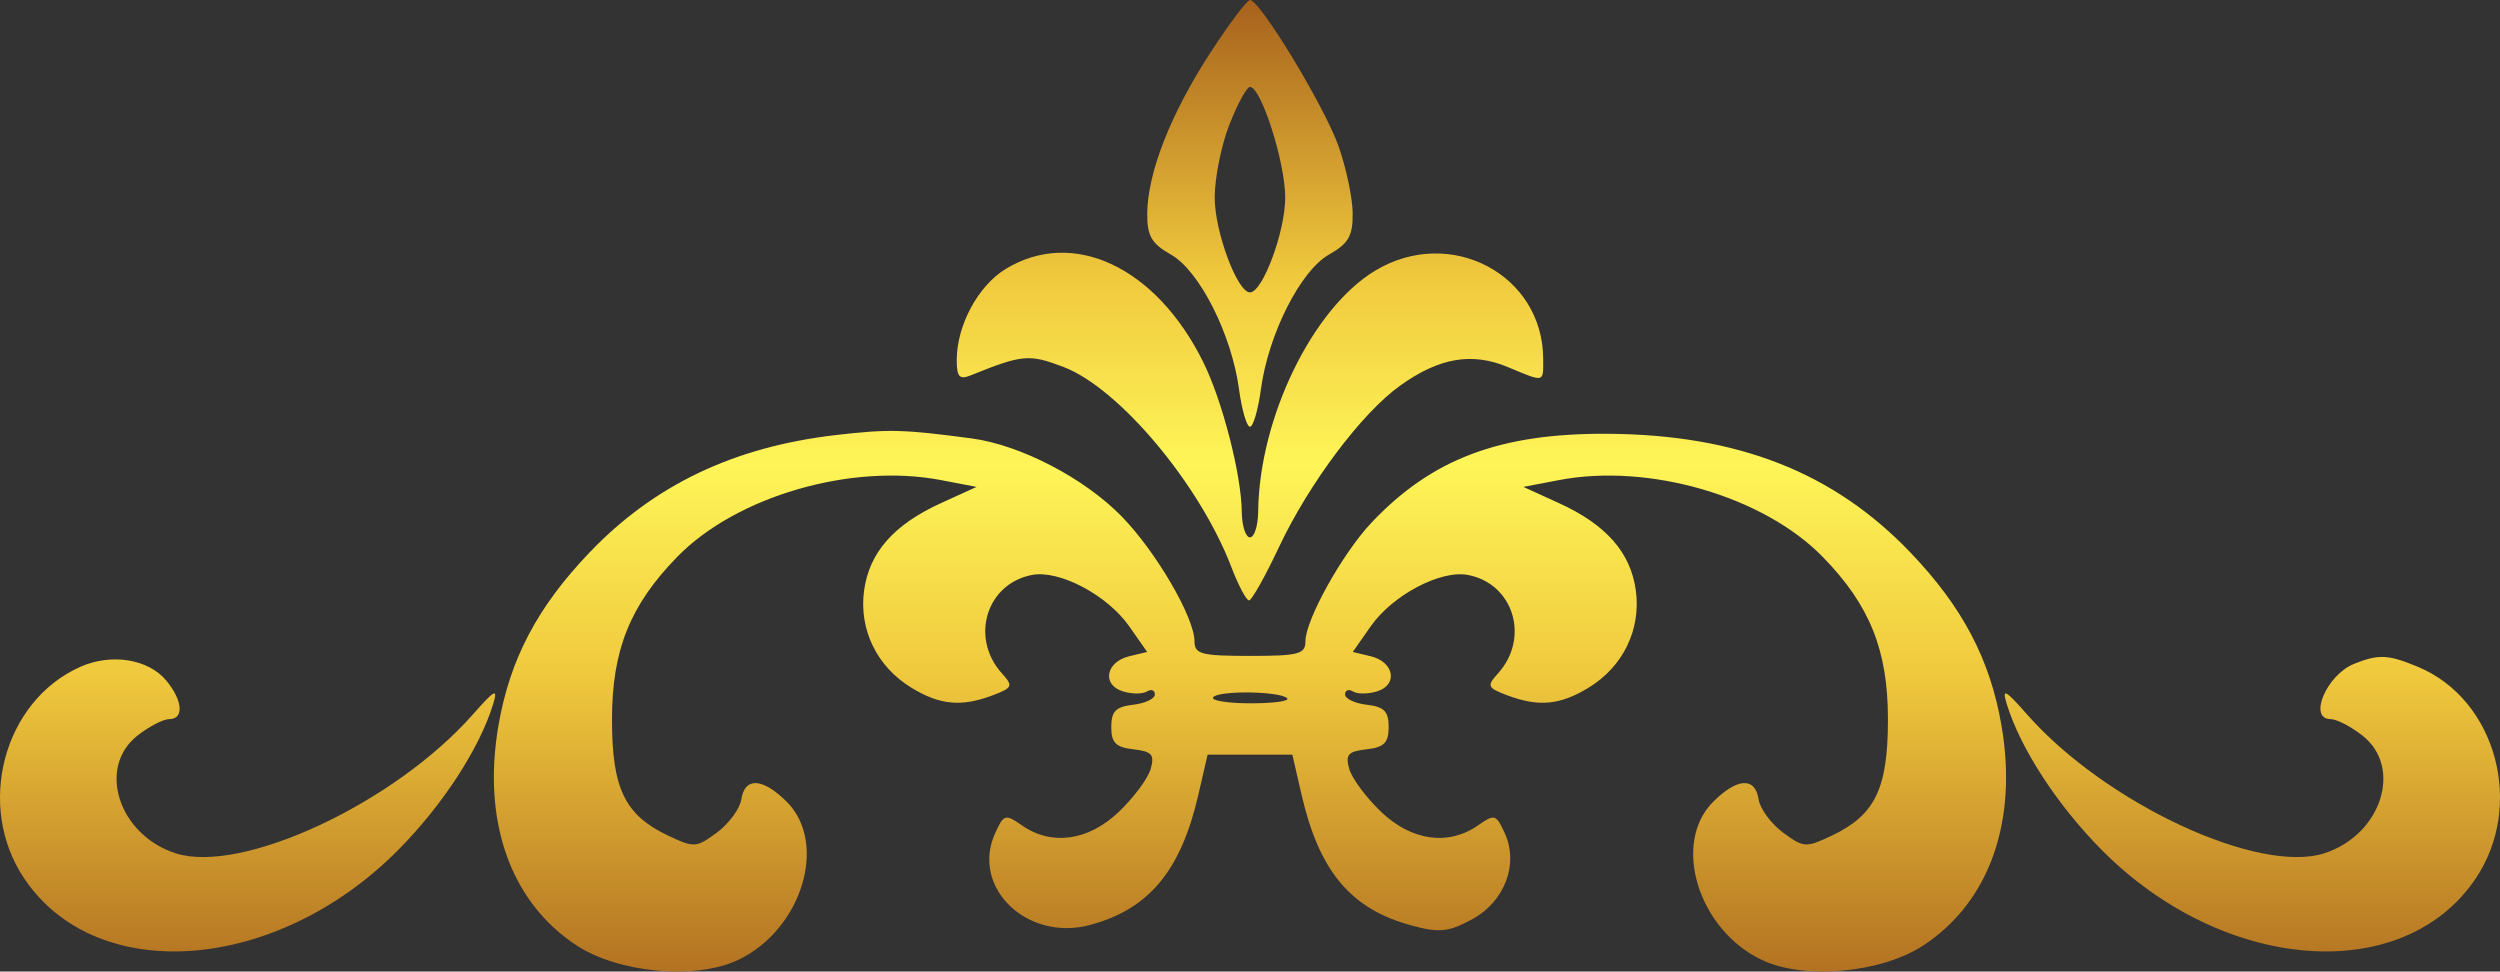 <?xml version="1.0" encoding="UTF-8"?> <svg xmlns="http://www.w3.org/2000/svg" width="193" height="75" viewBox="0 0 193 75" fill="none"><rect x="0" y="0" width="193" height="75" fill="#333333" stroke="none"/><path fill-rule="evenodd" clip-rule="evenodd" d="M93.409 4.118C90.374 8.791 88.592 13.342 88.568 16.472C88.554 18.218 88.888 18.798 90.404 19.658C92.602 20.906 95.081 25.811 95.652 30.046C95.867 31.639 96.248 32.944 96.498 32.944C96.747 32.944 97.128 31.639 97.343 30.046C97.915 25.811 100.393 20.906 102.591 19.658C104.107 18.798 104.441 18.218 104.427 16.472C104.419 15.297 103.927 12.964 103.336 11.286C102.256 8.224 97.273 0 96.498 0C96.269 0 94.88 1.853 93.409 4.118ZM94.912 9.609C94.286 11.202 93.774 13.742 93.775 15.252C93.778 17.891 95.519 22.573 96.498 22.573C97.476 22.573 99.217 17.891 99.219 15.252C99.222 12.543 97.363 6.711 96.498 6.711C96.252 6.711 95.539 8.015 94.912 9.609ZM77.647 20.758C75.506 22.059 73.86 25.122 73.86 27.804C73.86 29.095 74.072 29.328 74.931 28.981C78.929 27.365 79.447 27.318 82.104 28.33C86.391 29.962 92.607 37.37 95.058 43.769C95.604 45.197 96.221 46.36 96.428 46.353C96.635 46.346 97.674 44.493 98.738 42.235C101.06 37.307 105.137 31.875 108.102 29.76C111.11 27.613 113.626 27.181 116.393 28.333C119.271 29.533 119.135 29.563 119.135 27.738C119.135 21.186 111.953 17.4 106.158 20.898C101.311 23.824 97.21 32.275 97.131 39.502C97.119 40.592 96.834 41.485 96.498 41.485C96.161 41.485 95.876 40.592 95.864 39.502C95.832 36.612 94.357 30.901 92.871 27.913C89.233 20.602 82.844 17.599 77.647 20.758ZM64.543 33.584C56.664 34.496 50.505 37.432 45.506 42.657C41.498 46.848 39.371 50.881 38.487 55.969C37.2 63.378 39.399 69.614 44.48 72.966C47.74 75.119 53.692 75.664 56.974 74.112C61.894 71.784 63.951 65.102 60.734 61.894C58.882 60.048 57.489 59.974 57.231 61.708C57.123 62.429 56.28 63.579 55.358 64.264C53.758 65.451 53.583 65.462 51.564 64.502C48.23 62.916 47.246 60.876 47.246 55.543C47.246 50.2 48.635 46.733 52.27 43.001C56.83 38.319 65.698 35.733 72.637 37.062L75.39 37.589L72.637 38.844C68.998 40.502 67.102 42.661 66.707 45.596C66.301 48.613 67.699 51.476 70.372 53.1C72.571 54.438 74.233 54.588 76.654 53.671C78.169 53.096 78.226 52.958 77.354 51.993C74.868 49.243 76.143 45.058 79.671 44.386C81.784 43.983 85.487 45.94 87.176 48.352L88.56 50.331L87.179 50.662C85.376 51.095 85.044 52.854 86.668 53.368C87.358 53.587 88.199 53.593 88.538 53.385C88.878 53.175 89.156 53.277 89.156 53.61C89.156 53.942 88.398 54.302 87.473 54.408C86.138 54.561 85.791 54.916 85.791 56.126C85.791 57.343 86.137 57.691 87.501 57.847C88.934 58.011 89.149 58.258 88.83 59.372C88.62 60.103 87.511 61.594 86.364 62.684C84.013 64.92 81.175 65.313 78.893 63.719C77.614 62.825 77.494 62.86 76.829 64.316C74.922 68.489 79.282 72.715 84.145 71.409C88.712 70.183 91.164 67.228 92.524 61.312L93.225 58.261H96.498H99.77L100.471 61.312C101.842 67.275 104.275 70.176 108.967 71.446C111.115 72.026 111.8 71.959 113.609 70.99C116.156 69.626 117.267 66.725 116.166 64.316C115.501 62.86 115.381 62.825 114.102 63.719C111.82 65.313 108.982 64.92 106.631 62.684C105.484 61.594 104.375 60.103 104.165 59.372C103.846 58.258 104.061 58.011 105.494 57.847C106.858 57.691 107.204 57.343 107.204 56.126C107.204 54.916 106.857 54.561 105.522 54.408C104.597 54.302 103.839 53.942 103.839 53.61C103.839 53.277 104.117 53.175 104.457 53.385C104.796 53.593 105.637 53.587 106.327 53.368C107.951 52.854 107.619 51.095 105.816 50.662L104.435 50.331L105.819 48.352C107.508 45.94 111.21 43.983 113.324 44.386C116.852 45.058 118.126 49.243 115.641 51.993C114.769 52.958 114.826 53.096 116.341 53.671C118.762 54.588 120.424 54.438 122.623 53.1C125.296 51.476 126.694 48.613 126.288 45.596C125.893 42.661 123.997 40.502 120.358 38.844L117.605 37.589L120.358 37.062C127.297 35.733 136.165 38.319 140.725 43.001C144.36 46.733 145.749 50.2 145.749 55.543C145.749 60.876 144.765 62.916 141.431 64.502C139.412 65.462 139.237 65.451 137.637 64.264C136.715 63.579 135.872 62.429 135.764 61.708C135.506 59.974 134.113 60.048 132.261 61.894C129.044 65.102 131.101 71.784 136.022 74.112C139.303 75.664 145.254 75.119 148.515 72.966C153.596 69.614 155.795 63.378 154.508 55.969C153.624 50.881 151.497 46.848 147.489 42.657C141.541 36.44 134.119 33.538 124.029 33.488C115.771 33.446 110.536 35.425 105.877 40.35C103.642 42.715 100.78 47.854 100.78 49.506C100.78 50.498 100.258 50.636 96.498 50.636C92.737 50.636 92.215 50.498 92.215 49.506C92.215 47.679 89.254 42.598 86.603 39.878C83.718 36.916 78.783 34.349 75.01 33.846C69.721 33.142 68.602 33.114 64.543 33.584ZM6.187 51.485C0.243 54.14 -1.892 62.254 1.885 67.841C7.498 76.146 21.347 75.083 30.733 65.626C34.174 62.158 37.032 57.765 38.075 54.342C38.453 53.1 38.202 53.229 36.517 55.143C30.467 62.014 18.617 67.539 13.525 65.864C9.14 64.421 7.483 59.241 10.62 56.781C11.506 56.085 12.607 55.516 13.067 55.516C14.225 55.516 14.111 54.072 12.832 52.535C11.442 50.867 8.584 50.415 6.187 51.485ZM181.733 51.25C179.608 52.103 178.164 55.516 179.928 55.516C180.387 55.516 181.489 56.085 182.375 56.781C185.512 59.241 183.855 64.421 179.47 65.864C174.378 67.539 162.528 62.014 156.478 55.143C154.793 53.229 154.542 53.1 154.92 54.342C155.962 57.765 158.821 62.158 162.262 65.626C171.648 75.083 185.497 76.146 191.11 67.841C194.932 62.187 192.71 53.998 186.673 51.483C184.37 50.523 183.628 50.489 181.733 51.25ZM93.649 53.838C93.493 54.09 94.805 54.296 96.564 54.296C98.322 54.296 99.585 54.12 99.369 53.906C98.81 53.349 93.987 53.292 93.649 53.838Z" fill="url(#paint0_linear_923_323)"></path><defs><linearGradient id="paint0_linear_923_323" x1="100.5" y1="0" x2="100.5" y2="79.5" gradientUnits="userSpaceOnUse"><stop stop-color="#A7611C"></stop><stop offset="0.269" stop-color="#F0C93D"></stop><stop offset="0.452" stop-color="#FEF558"></stop><stop offset="0.654" stop-color="#F0C93D"></stop><stop offset="1" stop-color="#A7611C"></stop></linearGradient></defs></svg> 